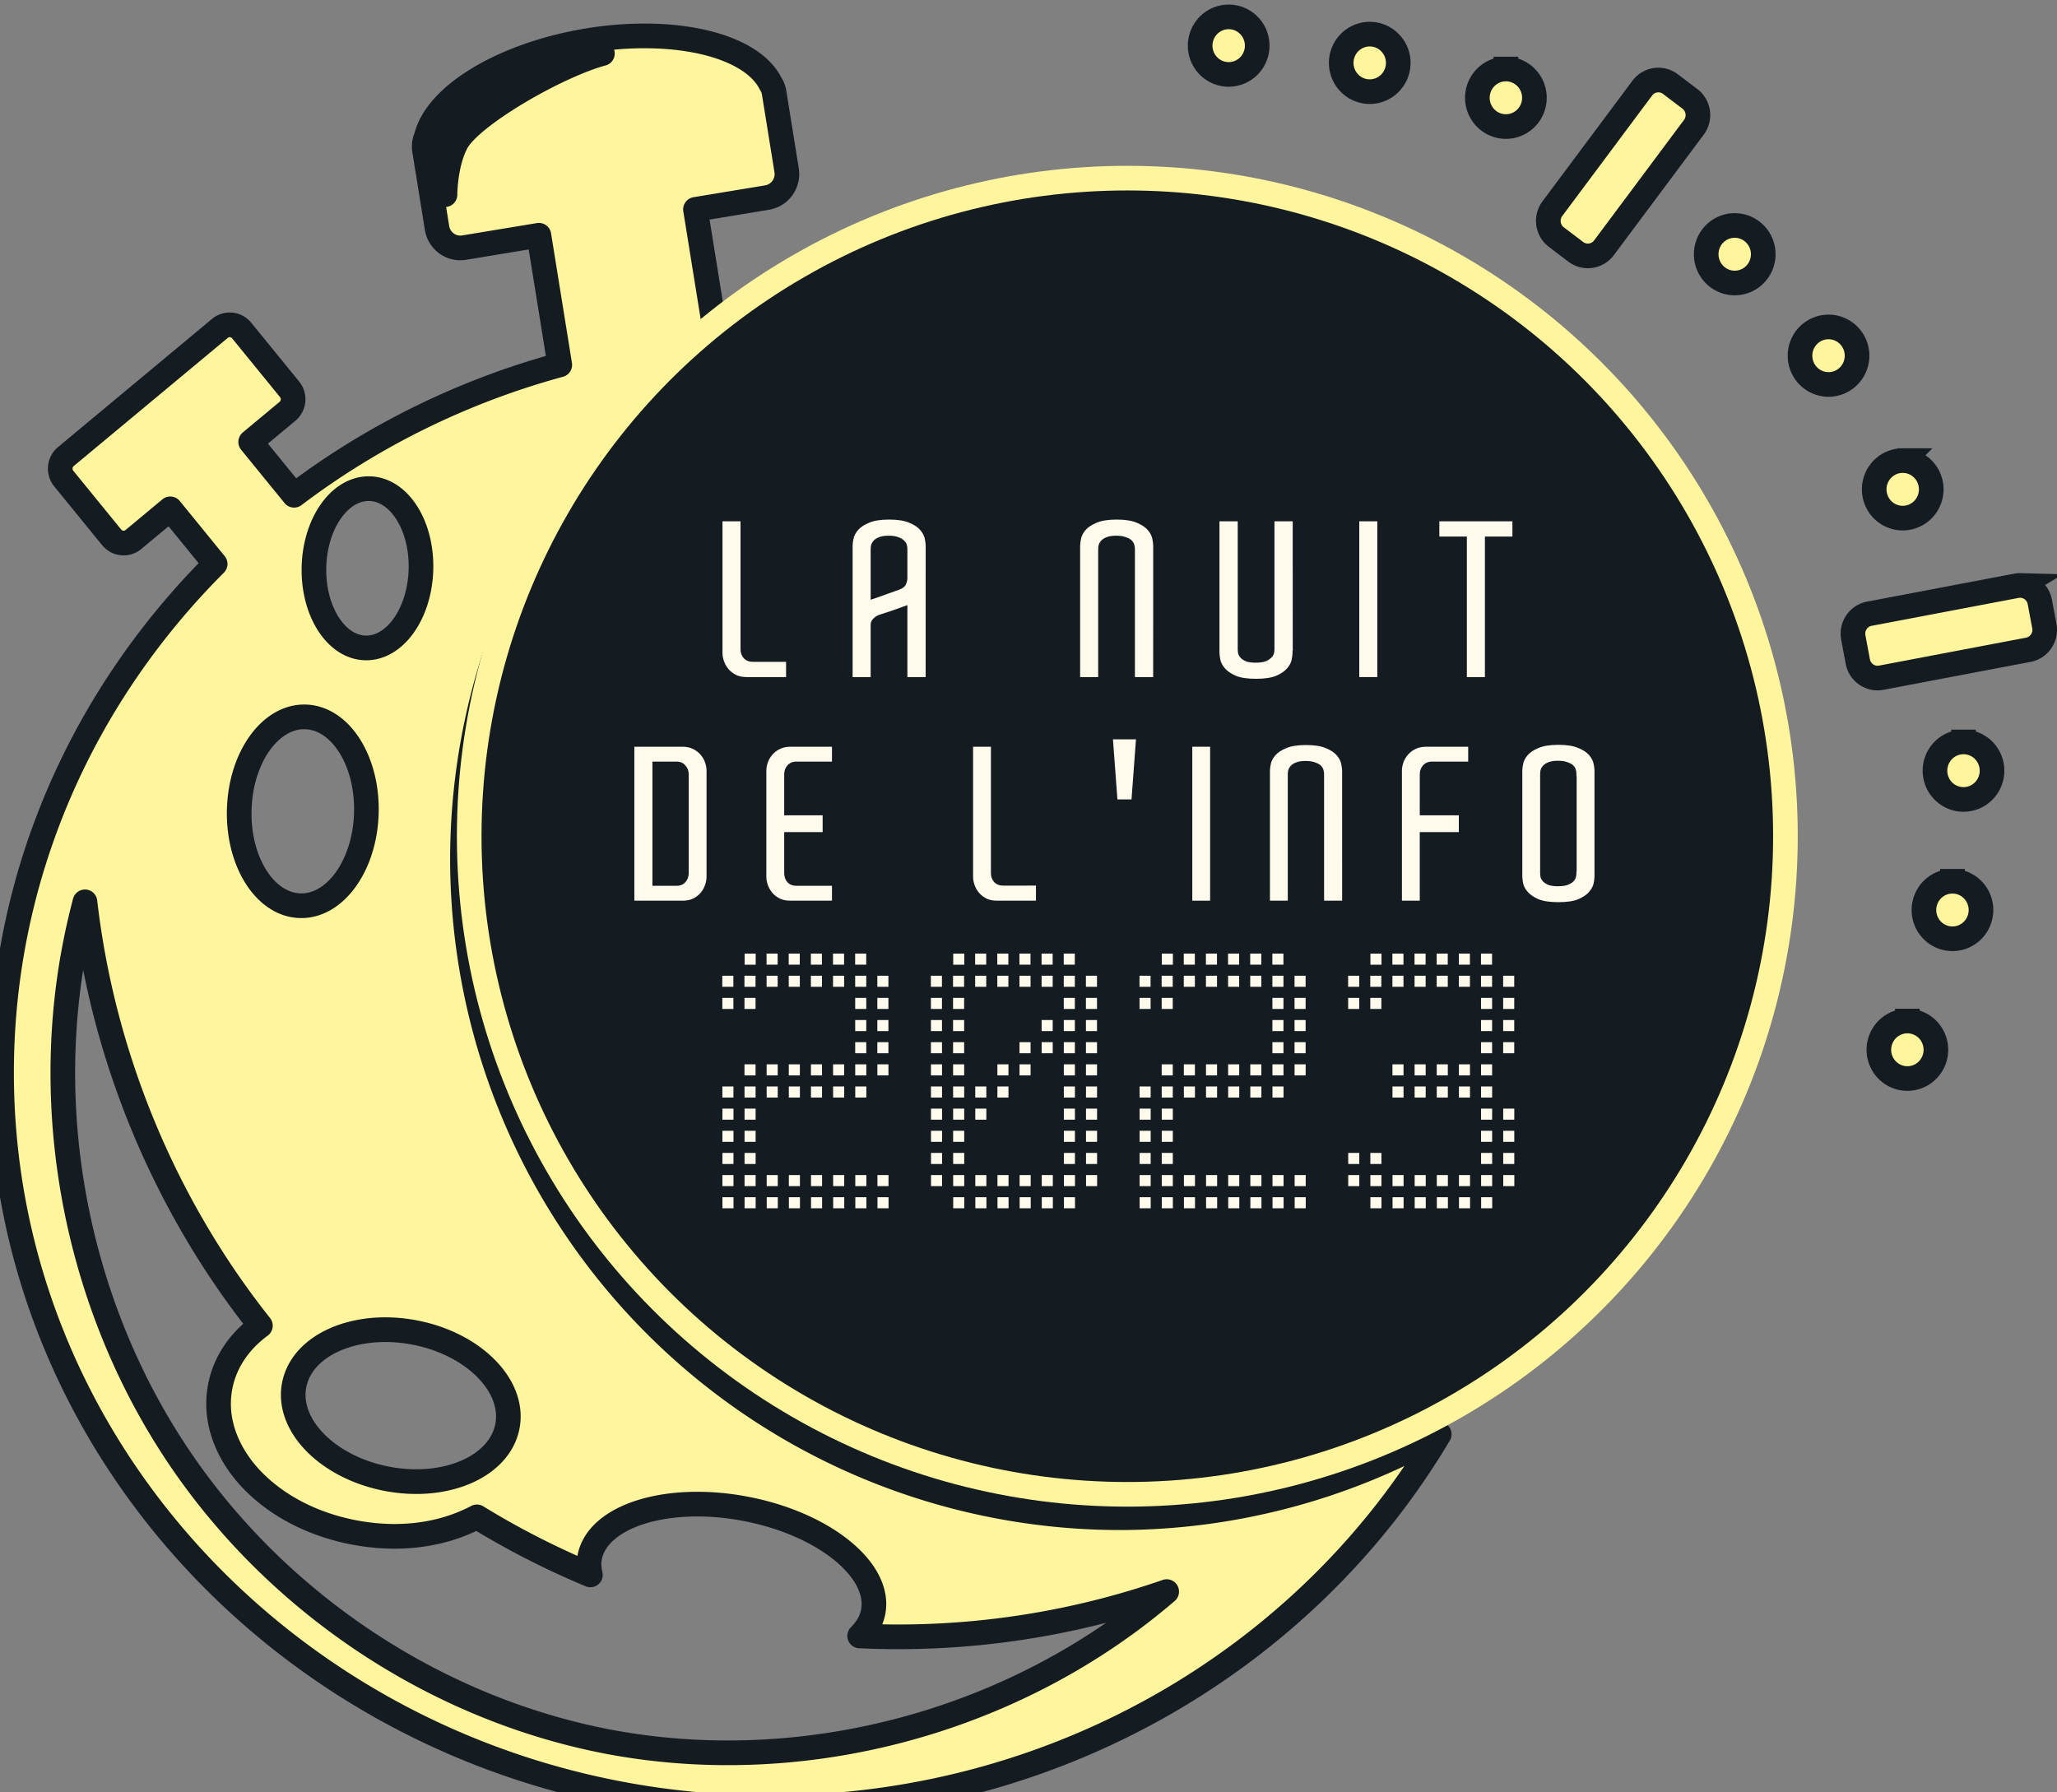 <?xml version="1.0" encoding="UTF-8" standalone="no"?>
<svg
   sodipodi:docname="N2I2022_visuels-simple-DARK.svg"
   inkscape:version="1.1.1 (c3084ef, 2021-09-22)"
   id="svg1295"
   version="1.1"
   viewBox="0 0 176.806 154.065"
   height="154.065mm"
   width="176.806mm"
   inkscape:export-filename="/Users/celineauzias/Dropbox/artwork/N2I/2022/tshirt/N2I2022_visuels-simple-DARK.png"
   inkscape:export-xdpi="225.44753"
   inkscape:export-ydpi="225.44753"
   xmlns:inkscape="http://www.inkscape.org/namespaces/inkscape"
   xmlns:sodipodi="http://sodipodi.sourceforge.net/DTD/sodipodi-0.dtd"
   xmlns="http://www.w3.org/2000/svg"
   xmlns:svg="http://www.w3.org/2000/svg"
   xmlns:rdf="http://www.w3.org/1999/02/22-rdf-syntax-ns#"
   xmlns:cc="http://creativecommons.org/ns#"
   xmlns:dc="http://purl.org/dc/elements/1.1/">
  <rect x="0" y="0" width="176.806" height="154.065" fill="#808080" stroke="none"/>
  <defs
     id="defs1289" />
  <sodipodi:namedview
     fit-margin-bottom="0"
     fit-margin-right="0"
     fit-margin-left="0"
     fit-margin-top="0"
     inkscape:snap-global="false"
     inkscape:window-maximized="0"
     inkscape:window-y="23"
     inkscape:window-x="6"
     inkscape:window-height="855"
     inkscape:window-width="1434"
     showgrid="false"
     inkscape:document-rotation="0"
     inkscape:current-layer="layer1"
     inkscape:document-units="mm"
     inkscape:cy="405.09473"
     inkscape:cx="102.29665"
     inkscape:zoom="0.36658093"
     inkscape:pageshadow="2"
     inkscape:pageopacity="0.0"
     borderopacity="1.0"
     bordercolor="#666666"
     pagecolor="#ffffff"
     id="base"
     inkscape:pagecheckerboard="0">
    <inkscape:grid
       originy="-21.361"
       originx="-425.252"
       id="grid3480"
       type="xygrid" />
  </sodipodi:namedview>
  <g
     transform="translate(-425.252,-21.361)"
     id="layer1"
     inkscape:groupmode="layer"
     inkscape:label="Calque 1">
    <g
       transform="matrix(0.208,-0.173,0.171,0.21,100.726,-853.82)"
       id="g45577"
       style="fill:#fff59d;fill-opacity:1;stroke:#fff59d;stroke-width:0.602;stroke-opacity:1"
       inkscape:export-filename="/Users/celineauzias/Dropbox/artwork/N2I/2023/tshirt/N2I2022_visuels-simple-DARK.png"
       inkscape:export-xdpi="244.22214"
       inkscape:export-ydpi="244.22214">
      <path
         id="path45575"
         style="opacity:1;fill:#fff59d;fill-opacity:1;fill-rule:nonzero;stroke:#141c22;stroke-width:5.494;stroke-linecap:round;stroke-linejoin:round;stroke-miterlimit:4;stroke-dasharray:none;stroke-dashoffset:0;stroke-opacity:1;paint-order:markers stroke fill"
         d="m -459.957,-289.293 a 18.969,39.471 80.417 0 0 -0.676,0.01 18.969,39.471 80.417 0 0 -11.641,1.098 18.969,39.471 80.417 0 0 -35.654,21.354 c -0.405,0.915 -0.56,1.956 -0.387,3.023 l 2.793,17.24 c 0.471,2.905 3.17,4.861 6.051,4.387 l 16.666,-2.746 4.674,28.844 c -21.833,5.939 -41.887,15.908 -59.23,29.012 l -9.693,-11.865 8.199,-6.809 c 1.479,-1.228 1.687,-3.417 0.469,-4.908 l -10.68,-13.074 c -0.761,-0.932 -1.894,-1.365 -2.998,-1.258 -0.663,0.064 -1.316,0.323 -1.871,0.783 l -34.318,28.508 c -1.479,1.228 -1.689,3.417 -0.471,4.908 l 10.682,13.074 c 1.218,1.491 3.388,1.701 4.867,0.473 l 8.199,-6.809 10.02,12.268 c -29.46,29.398 -47.57,69.25 -47.57,113.133 0,90.371 76.808,163.717 171.441,163.717 63.955,0 119.725,-33.5 149.189,-83.113 a 146.838,146.838 0 0 1 -71.049,18.566 146.838,146.838 0 0 1 -146.838,-146.838 146.838,146.838 0 0 1 20.887,-75.152 c 7.508,-13.947 17.904,-26.599 31.377,-37.145 a 146.838,146.838 0 0 1 0.652,-0.514 c 0.971,-0.75 1.952,-1.491 2.955,-2.219 l 0.281,-0.047 a 146.838,146.838 0 0 1 0.434,-0.303 l -0.025,-0.154 c 0.041,-0.03 0.082,-0.06 0.123,-0.09 -0.046,0 -0.091,0.007 -0.137,0.01 l -4.658,-28.75 15.969,-2.631 c 2.88,-0.475 4.82,-3.195 4.35,-6.1 l -2.689,-16.6 h 0.01 a 18.969,39.471 80.417 0 0 -0.029,-0.117 l -0.084,-0.521 c -0.128,-0.788 -0.423,-1.502 -0.838,-2.121 a 18.969,39.471 80.417 0 0 -28.75,-10.521 z m -9.008,3.855 c 0.13,0.01 0.231,0.029 0.303,0.062 -10.437,2.844 -29.299,13.835 -32.5,19.732 -2.599,4.789 -2.588,11.682 -2.588,11.682 0,0 -1.058,-6.088 -0.787,-11.566 0.456,-9.224 31.552,-20.205 35.572,-19.91 z m -51.545,96.904 c 6.597,0.184 11.71,8.235 11.443,18.018 -0.266,9.782 -5.813,17.611 -12.41,17.428 -6.597,-0.182 -11.712,-8.308 -11.445,-18.09 0.266,-9.782 5.815,-17.537 12.412,-17.355 z m -14.307,50.793 c 7.828,0.217 13.92,9.8 13.604,21.408 -0.317,11.608 -6.924,20.836 -14.752,20.619 -7.828,-0.216 -13.912,-9.798 -13.596,-21.406 0.316,-11.608 6.916,-20.838 14.744,-20.621 z m -49.135,41.156 c 3.986,34.307 17.728,67.403 39.17,94.342 -4.519,3.316 -7.904,7.963 -8.971,13.641 -1.476,7.855 1.911,15.427 7.467,21.02 5.556,5.592 13.369,9.624 22.41,11.352 9.041,1.726 17.775,0.852 24.975,-2.303 0.816,-0.357 1.641,-0.726 2.42,-1.152 8.081,4.955 16.576,9.28 25.316,12.92 -0.295,-1.313 -0.417,-2.574 -0.174,-3.871 1.743,-9.279 17.341,-14.164 34.793,-10.83 17.452,3.333 30.193,13.631 28.449,22.91 -0.38,2.021 -1.446,3.823 -3.014,5.383 23.167,1.096 46.524,-2.252 68.459,-9.854 -33.81,28.992 -80.841,41.617 -124.467,33.396 -38.504,-7.355 -73.714,-30.691 -95.783,-63.346 -22.069,-32.655 -30.728,-74.231 -23.436,-113.057 0.669,-3.545 1.466,-7.063 2.385,-10.551 z m 66.334,95.24 c 2.324,-0.049 4.746,0.149 7.209,0.619 13.133,2.509 22.42,11.819 20.729,20.824 -1.692,9.005 -13.711,14.251 -26.844,11.742 -13.133,-2.509 -22.42,-11.823 -20.729,-20.828 1.375,-7.317 9.566,-12.147 19.635,-12.357 z"
         transform="matrix(1.105,0.91,-0.902,1.096,-714.36,4125.618)" />
    </g>
    <path
       inkscape:connector-curvature="0"
       style="font-style:normal;font-variant:normal;font-weight:normal;font-stretch:normal;font-size:medium;line-height:100%;font-family:DS-Digital;-inkscape-font-specification:DS-Digital;text-align:start;writing-mode:lr-tb;text-anchor:start;fill:#fff59d;fill-opacity:1;stroke:#141c22;stroke-width:2.117;stroke-miterlimit:4;stroke-dasharray:none;stroke-opacity:1;paint-order:markers stroke fill"
       d="m 530.861,22.813 a 2.451,2.472 0 0 0 -2.451,2.472 2.451,2.472 0 0 0 2.451,2.472 2.451,2.472 0 0 0 2.452,-2.472 2.451,2.472 0 0 0 -2.452,-2.472 z m 12.124,1.482 a 2.451,2.472 0 0 0 -2.451,2.472 2.451,2.472 0 0 0 2.451,2.472 2.451,2.472 0 0 0 2.451,-2.472 2.451,2.472 0 0 0 -2.451,-2.472 z m 11.704,2.999 a 2.451,2.472 0 0 0 -2.451,2.472 2.451,2.472 0 0 0 2.451,2.472 2.451,2.472 0 0 0 2.451,-2.472 2.451,2.472 0 0 0 -2.451,-2.472 z m 13.027,0.948 c -0.498,0.022 -0.983,0.262 -1.307,0.697 l -7.724,10.356 c -0.577,0.774 -0.424,1.865 0.343,2.447 l 1.665,1.263 c 0.767,0.582 1.85,0.428 2.427,-0.346 l 7.724,-10.356 c 0.577,-0.774 0.424,-1.866 -0.343,-2.448 l -1.665,-1.262 c -0.336,-0.255 -0.732,-0.369 -1.119,-0.351 z m 6.641,12.5 c -1.354,1e-4 -2.451,1.107 -2.451,2.472 1e-4,1.365 1.097,2.471 2.451,2.472 1.354,-5e-5 2.451,-1.107 2.451,-2.472 -10e-5,-1.365 -1.097,-2.471 -2.451,-2.472 z m 8.063,8.721 a 2.451,2.472 0 0 0 -2.451,2.472 2.451,2.472 0 0 0 2.451,2.472 2.451,2.472 0 0 0 2.452,-2.472 2.451,2.472 0 0 0 -2.452,-2.472 z m 6.377,11.489 a 2.451,2.472 0 0 0 -2.451,2.472 2.451,2.472 0 0 0 2.451,2.472 2.451,2.472 0 0 0 2.451,-2.472 2.451,2.472 0 0 0 -2.451,-2.472 z m 10.114,10.732 c -0.115,-0.003 -0.233,0.008 -0.351,0.031 l -12.628,2.399 c -0.944,0.179 -1.56,1.09 -1.382,2.041 l 0.386,2.064 c 0.178,0.952 1.081,1.573 2.024,1.394 l 12.628,-2.399 c 0.944,-0.179 1.56,-1.09 1.382,-2.041 l -0.386,-2.064 c -0.155,-0.833 -0.866,-1.412 -1.674,-1.424 z m -4.89,13.45 a 2.451,2.472 0 0 0 -2.451,2.472 2.451,2.472 0 0 0 2.451,2.472 2.451,2.472 0 0 0 2.452,-2.472 2.451,2.472 0 0 0 -2.452,-2.472 z m -0.949,11.976 a 2.451,2.472 0 0 0 -2.451,2.472 2.451,2.472 0 0 0 2.451,2.472 2.451,2.472 0 0 0 2.452,-2.472 2.451,2.472 0 0 0 -2.452,-2.472 z m -3.874,12.014 a 2.451,2.472 0 0 0 -2.451,2.472 2.451,2.472 0 0 0 2.451,2.472 2.451,2.472 0 0 0 2.451,-2.472 2.451,2.472 0 0 0 -2.451,-2.472 z"
       id="path45581"
       inkscape:export-filename="/Users/celineauzias/Dropbox/artwork/N2I/2023/tshirt/N2I2022_visuels-simple-DARK.png"
       inkscape:export-xdpi="244.22214"
       inkscape:export-ydpi="244.22214" />
    <g
       id="g1458"
       transform="translate(-429.352,-253.893)"
       inkscape:export-filename="/Users/celineauzias/Dropbox/artwork/N2I/2023/tshirt/N2I2022_visuels-simple-DARK.png"
       inkscape:export-xdpi="244.22214"
       inkscape:export-ydpi="244.22214">
      <circle
         style="fill:#141c22;fill-opacity:1;stroke:#fff59d;stroke-width:1.454;stroke-linecap:round;stroke-linejoin:round;stroke-miterlimit:4;stroke-dasharray:none;stroke-opacity:1;paint-order:markers stroke fill"
         id="circle45589"
         cx="105.184"
         cy="-82.883"
         r="38.851"
         transform="matrix(1.456,0,0,1.456,798.353,467.811)" />
      <g
         id="g45617"
         style="fill:#fefaec;fill-opacity:1"
         transform="matrix(0.921,0,0,0.921,839.158,224.033)">
        <g
           aria-label="LA NUIT"
           id="text45599"
           style="font-size:20.052px;line-height:0.95;font-family:Aldo;-inkscape-font-specification:'Aldo, Normal';text-align:center;letter-spacing:4.233px;text-anchor:middle;stroke-width:0.418">
          <path
             d="m 90.132,117.381 v 1.424 h -3.669 q -0.582,0 -1.003,-0.201 -0.421,-0.221 -0.702,-0.541 -0.281,-0.341 -0.421,-0.742 -0.14,-0.401 -0.14,-0.782 v -0.521 -11.75 h 1.684 v 11.75 0.201 q 0,0.481 0.301,0.822 0.321,0.341 0.842,0.341 h 1.203 z"
             id="path4718" />
          <path
             d="m 103.158,118.805 h -1.704 v -6.717 q -0.04,0.02 -0.441,0.16 -0.381,0.14 -0.842,0.301 l -1.203,0.401 q -0.241,0.06 -0.461,0.201 -0.18,0.12 -0.341,0.321 -0.14,0.18 -0.14,0.481 v 0.02 4.832 h -1.684 v -12.272 q 0,-0.221 0.08,-0.622 0.08,-0.421 0.421,-0.822 0.341,-0.401 1.023,-0.682 0.682,-0.301 1.885,-0.301 1.203,0 1.885,0.301 0.682,0.281 1.023,0.682 0.341,0.401 0.421,0.822 0.08,0.401 0.08,0.622 z m -5.133,-7.219 q 0.18,-0.06 0.602,-0.201 0.421,-0.16 0.842,-0.301 0.441,-0.16 0.782,-0.281 0.361,-0.12 0.401,-0.14 0.521,-0.18 0.662,-0.501 0.14,-0.321 0.14,-0.582 v -2.747 q 0,-0.18 -0.06,-0.381 -0.06,-0.221 -0.261,-0.401 -0.18,-0.18 -0.521,-0.301 -0.341,-0.14 -0.922,-0.14 -0.541,0 -0.882,0.14 -0.321,0.12 -0.501,0.321 -0.18,0.201 -0.241,0.421 -0.04,0.201 -0.04,0.381 v 4.712 z"
             id="path4720" />
          <path
             d="m 124.392,118.805 h -1.704 v -11.75 -0.221 q 0,-0.18 -0.06,-0.381 -0.06,-0.221 -0.241,-0.401 -0.18,-0.18 -0.541,-0.301 -0.341,-0.14 -0.922,-0.14 -0.541,0 -0.882,0.14 -0.321,0.12 -0.501,0.321 -0.18,0.201 -0.241,0.421 -0.04,0.201 -0.04,0.381 v 0.18 11.75 h -1.684 v -11.75 -0.521 q 0,-0.221 0.08,-0.622 0.08,-0.421 0.421,-0.822 0.341,-0.401 1.023,-0.682 0.682,-0.301 1.885,-0.301 1.203,0 1.885,0.301 0.682,0.281 1.023,0.682 0.341,0.401 0.421,0.822 0.08,0.401 0.08,0.622 v 0.241 z"
             id="path4722" />
          <path
             d="m 137.418,116.338 h -0.02 v 0.201 q 0,0.241 -0.08,0.642 -0.08,0.401 -0.421,0.802 -0.341,0.401 -1.023,0.702 -0.682,0.281 -1.885,0.281 -1.203,0 -1.885,-0.281 -0.682,-0.301 -1.023,-0.702 -0.341,-0.401 -0.421,-0.802 -0.08,-0.421 -0.08,-0.642 v -0.501 -11.77 h 1.704 v 11.77 0.18 q 0,0.18 0.04,0.401 0.06,0.201 0.241,0.401 0.18,0.18 0.501,0.321 0.341,0.12 0.882,0.12 0.582,0 0.922,-0.12 0.341,-0.14 0.521,-0.321 0.201,-0.18 0.261,-0.381 0.06,-0.221 0.06,-0.381 v -0.221 -11.77 h 1.704 z"
             id="path4724" />
          <path
             d="m 143.626,118.805 v -14.537 h 1.684 v 14.537 z"
             id="path4726" />
          <path
             d="m 157.918,105.691 h -2.567 v 13.114 H 153.667 v -13.114 h -2.567 v -1.424 h 1.424 5.394 z"
             id="path4728" />
        </g>
        <g
           aria-label=" DE L'INFO"
           id="text45605"
           style="font-size:19.818px;line-height:0.95;font-family:Aldo;-inkscape-font-specification:'Aldo, Normal';text-align:center;letter-spacing:3.648px;text-anchor:middle;stroke-width:0.379">
          <path
             d="m 82.711,136.92 v 0.515 q 0,0.377 -0.139,0.773 -0.139,0.396 -0.416,0.733 -0.277,0.317 -0.694,0.535 -0.416,0.198 -0.991,0.198 h -3.508 -0.04 -0.951 v -14.368 h 1.685 2.814 q 0.575,0 0.991,0.218 0.416,0.198 0.694,0.535 0.277,0.317 0.416,0.713 0.139,0.396 0.139,0.773 v 0.515 z M 81.047,128.061 v -0.178 q 0,-0.495 -0.317,-0.832 -0.297,-0.357 -0.813,-0.357 h -1.189 -1.07 v 11.593 h 1.07 1.189 q 0.515,0 0.813,-0.337 0.317,-0.357 0.317,-0.832 v -0.198 z"
             id="path4682" />
          <path
             d="m 94.415,139.674 h -3.884 q -0.575,0 -0.991,-0.198 -0.416,-0.218 -0.694,-0.535 -0.277,-0.337 -0.416,-0.733 -0.139,-0.396 -0.139,-0.773 v -0.515 -8.859 -0.515 q 0,-0.377 0.139,-0.773 0.139,-0.396 0.416,-0.713 0.277,-0.337 0.694,-0.535 0.416,-0.218 0.991,-0.218 h 3.884 v 1.387 h -2.14 -1.189 q -0.515,0 -0.832,0.357 -0.297,0.337 -0.297,0.832 v 0.178 3.646 h 3.587 v 1.566 h -3.587 v 3.646 0.198 q 0,0.476 0.297,0.832 0.317,0.337 0.832,0.337 h 1.189 2.14 z"
             id="path4684" />
          <path
             d="m 113.452,138.267 v 1.407 h -3.627 q -0.575,0 -0.991,-0.198 -0.416,-0.218 -0.694,-0.535 -0.277,-0.337 -0.416,-0.733 -0.139,-0.396 -0.139,-0.773 v -0.515 -11.613 h 1.665 v 11.613 0.198 q 0,0.476 0.297,0.813 0.317,0.337 0.832,0.337 h 1.189 z"
             id="path4686" />
          <path
             d="m 122.787,124.618 -0.416,5.603 h -1.316 l -0.416,-5.603 z"
             id="path4688" />
          <path
             d="m 128.042,139.674 v -14.368 h 1.665 v 14.368 z"
             id="path4690" />
          <path
             d="m 142.027,139.674 h -1.685 v -11.613 -0.218 q 0,-0.178 -0.059,-0.377 -0.059,-0.218 -0.238,-0.396 -0.178,-0.178 -0.535,-0.297 -0.337,-0.139 -0.912,-0.139 -0.535,0 -0.872,0.139 -0.317,0.119 -0.495,0.317 -0.178,0.198 -0.238,0.416 -0.04,0.198 -0.04,0.377 v 0.178 11.613 h -1.665 v -11.613 -0.515 q 0,-0.218 0.079,-0.614 0.079,-0.416 0.416,-0.813 0.337,-0.396 1.011,-0.674 0.674,-0.297 1.863,-0.297 1.189,0 1.863,0.297 0.674,0.277 1.011,0.674 0.337,0.396 0.416,0.813 0.079,0.396 0.079,0.614 v 0.238 z"
             id="path4692" />
          <path
             d="m 149.272,131.708 h 3.646 v 1.566 h -3.646 v 6.401 h -1.665 v -11.613 -0.515 q 0,-0.377 0.139,-0.773 0.139,-0.396 0.416,-0.713 0.277,-0.337 0.694,-0.535 0.436,-0.218 0.991,-0.218 h 3.944 v 1.387 h -2.18 -1.209 q -0.515,0 -0.832,0.357 -0.297,0.337 -0.297,0.832 v 0.178 z"
             id="path4694" />
          <path
             d="m 165.579,137.217 v 0.198 q 0,0.238 -0.079,0.634 -0.079,0.396 -0.416,0.793 -0.337,0.396 -1.011,0.694 -0.674,0.277 -1.863,0.277 -1.189,0 -1.863,-0.277 -0.674,-0.297 -1.011,-0.694 -0.337,-0.396 -0.416,-0.793 -0.079,-0.416 -0.079,-0.634 v -0.495 -8.878 -0.515 q 0,-0.218 0.079,-0.614 0.079,-0.416 0.416,-0.813 0.337,-0.396 1.011,-0.674 0.674,-0.297 1.863,-0.297 1.189,0 1.863,0.297 0.674,0.277 1.011,0.674 0.337,0.396 0.416,0.813 0.079,0.396 0.079,0.614 v 0.198 z m -1.685,-0.297 h 0.02 v -8.878 h -0.02 v -0.218 q 0,-0.178 -0.059,-0.377 -0.059,-0.218 -0.238,-0.396 -0.178,-0.178 -0.535,-0.297 -0.337,-0.139 -0.912,-0.139 -0.535,0 -0.872,0.139 -0.317,0.119 -0.495,0.317 -0.178,0.198 -0.238,0.416 -0.04,0.198 -0.04,0.377 v 0.178 8.878 0.178 q 0,0.178 0.04,0.396 0.059,0.198 0.238,0.396 0.178,0.178 0.495,0.317 0.337,0.119 0.872,0.119 0.575,0 0.912,-0.119 0.357,-0.139 0.535,-0.317 0.178,-0.178 0.238,-0.377 0.059,-0.218 0.059,-0.377 z"
             id="path4696" />
        </g>
        <g
           aria-label="2023"
           id="g45615"
           style="font-size:20.666px;line-height:1.25;font-family:'Advanced Dot Digital-7';-inkscape-font-specification:'Advanced Dot Digital-7, Normal';text-align:center;letter-spacing:0.861px;text-anchor:middle;fill:#fefaec;fill-opacity:1;stroke-width:0.431"
           transform="translate(0,0.574)">
          <path
             d="m 86.263,144.043 h 1.033 v 1.033 h -1.033 z m 12.399,22.732 h 1.033 v 1.033 h -1.033 z m -2.067,0 h 1.033 v 1.033 h -1.033 z m -2.067,0 h 1.033 v 1.033 h -1.033 z m -2.067,0 h 1.033 v 1.033 h -1.033 z m -2.067,0 h 1.033 v 1.033 h -1.033 z m -2.067,0 h 1.033 v 1.033 h -1.033 z m -2.067,0 h 1.033 v 1.033 h -1.033 z m -2.067,0 h 1.033 v 1.033 h -1.033 z m 14.466,-2.067 h 1.033 v 1.033 h -1.033 z m -2.067,0 h 1.033 v 1.033 h -1.033 z m -2.067,0 h 1.033 v 1.033 h -1.033 z m -2.067,0 h 1.033 v 1.033 h -1.033 z m -2.067,0 h 1.033 v 1.033 h -1.033 z m -2.067,0 h 1.033 v 1.033 h -1.033 z m -2.067,0 h 1.033 v 1.033 h -1.033 z m -2.067,0 h 1.033 v 1.033 h -1.033 z m 2.067,-2.067 h 1.033 v 1.033 h -1.033 z m -2.067,0 h 1.033 v 1.033 h -1.033 z m 2.067,-2.067 h 1.033 v 1.033 h -1.033 z m -2.067,0 h 1.033 v 1.033 h -1.033 z m 2.067,-2.067 h 1.033 v 1.033 h -1.033 z m -2.067,0 h 1.033 v 1.033 h -1.033 z m 12.399,-2.067 h 1.033 v 1.033 h -1.033 z m -2.067,0 h 1.033 v 1.033 h -1.033 z m -2.067,0 h 1.033 v 1.033 h -1.033 z m -2.067,0 h 1.033 v 1.033 h -1.033 z m -2.067,0 h 1.033 v 1.033 h -1.033 z m -2.067,0 h 1.033 v 1.033 h -1.033 z m -2.067,0 h 1.033 v 1.033 h -1.033 z m 14.466,-2.067 h 1.033 v 1.033 h -1.033 z m -2.067,0 h 1.033 v 1.033 h -1.033 z m -2.067,0 h 1.033 v 1.033 h -1.033 z m -2.067,0 h 1.033 v 1.033 h -1.033 z m -2.067,0 h 1.033 v 1.033 h -1.033 z m -2.067,0 h 1.033 v 1.033 h -1.033 z m -2.067,0 h 1.033 v 1.033 h -1.033 z m 12.399,-2.067 h 1.033 v 1.033 h -1.033 z m -2.067,0 h 1.033 v 1.033 h -1.033 z m 2.067,-2.067 h 1.033 v 1.033 h -1.033 z m -2.067,0 h 1.033 v 1.033 h -1.033 z m 2.067,-2.067 h 1.033 v 1.033 h -1.033 z m -2.067,0 h 1.033 v 1.033 h -1.033 z m -10.333,0 h 1.033 v 1.033 h -1.033 z m -2.067,0 h 1.033 v 1.033 h -1.033 z m 14.466,-2.067 h 1.033 v 1.033 h -1.033 z m -2.067,0 h 1.033 v 1.033 h -1.033 z m -2.067,0 h 1.033 v 1.033 h -1.033 z m -2.067,0 h 1.033 v 1.033 h -1.033 z m -2.067,0 h 1.033 v 1.033 h -1.033 z m -2.067,0 h 1.033 v 1.033 h -1.033 z m -2.067,0 h 1.033 v 1.033 h -1.033 z m -2.067,0 h 1.033 v 1.033 h -1.033 z m 12.399,-2.067 h 1.033 v 1.033 h -1.033 z m -2.067,0 h 1.033 v 1.033 h -1.033 z m -2.067,0 h 1.033 v 1.033 h -1.033 z m -2.067,0 h 1.033 v 1.033 h -1.033 z m -2.067,0 h 1.033 v 1.033 h -1.033 z"
             id="path45607"
             style="fill:#fefaec;fill-opacity:1" />
          <path
             d="m 105.731,144.043 h 1.033 v 1.033 h -1.033 z m 10.333,22.732 h 1.033 v 1.033 h -1.033 z m -2.067,0 h 1.033 v 1.033 h -1.033 z m -2.067,0 h 1.033 v 1.033 h -1.033 z m -2.067,0 h 1.033 v 1.033 h -1.033 z m -2.067,0 h 1.033 v 1.033 h -1.033 z m -2.067,0 h 1.033 v 1.033 h -1.033 z m 12.399,-2.067 h 1.033 v 1.033 h -1.033 z m -2.067,0 h 1.033 v 1.033 h -1.033 z m -2.067,0 h 1.033 v 1.033 h -1.033 z m -2.067,0 h 1.033 v 1.033 h -1.033 z m -2.067,0 h 1.033 v 1.033 h -1.033 z m -2.067,0 h 1.033 v 1.033 h -1.033 z m -2.067,0 h 1.033 v 1.033 h -1.033 z m -2.067,0 h 1.033 v 1.033 h -1.033 z m 14.466,-2.067 h 1.033 v 1.033 h -1.033 z m -2.067,0 h 1.033 v 1.033 h -1.033 z m -10.333,0 h 1.033 v 1.033 h -1.033 z m -2.067,0 h 1.033 v 1.033 h -1.033 z m 14.466,-2.067 h 1.033 v 1.033 h -1.033 z m -2.067,0 h 1.033 v 1.033 h -1.033 z m -10.333,0 h 1.033 v 1.033 h -1.033 z m -2.067,0 h 1.033 v 1.033 h -1.033 z m 14.466,-2.067 h 1.033 v 1.033 h -1.033 z m -2.067,0 h 1.033 v 1.033 h -1.033 z m -8.266,0 h 1.033 v 1.033 h -1.033 z m -2.067,0 h 1.033 v 1.033 h -1.033 z m -2.067,0 h 1.033 v 1.033 h -1.033 z m 14.466,-2.067 h 1.033 v 1.033 h -1.033 z m -2.067,0 h 1.033 v 1.033 h -1.033 z m -6.2,0 h 1.033 v 1.033 h -1.033 z m -2.067,0 h 1.033 v 1.033 h -1.033 z m -2.067,0 h 1.033 v 1.033 h -1.033 z m -2.067,0 h 1.033 v 1.033 h -1.033 z m 14.466,-2.067 h 1.033 v 1.033 h -1.033 z m -2.067,0 h 1.033 v 1.033 h -1.033 z m -4.133,0 h 1.033 v 1.033 h -1.033 z m -2.067,0 h 1.033 v 1.033 h -1.033 z m -4.133,0 h 1.033 v 1.033 h -1.033 z m -2.067,0 h 1.033 v 1.033 h -1.033 z m 14.466,-2.067 h 1.033 v 1.033 h -1.033 z m -2.067,0 h 1.033 v 1.033 h -1.033 z m -2.067,0 h 1.033 v 1.033 h -1.033 z m -2.067,0 h 1.033 v 1.033 h -1.033 z m -6.2,0 h 1.033 v 1.033 h -1.033 z m -2.067,0 h 1.033 v 1.033 h -1.033 z m 14.466,-2.067 h 1.033 v 1.033 h -1.033 z m -2.067,0 h 1.033 v 1.033 h -1.033 z m -2.067,0 h 1.033 v 1.033 h -1.033 z m -8.266,0 h 1.033 v 1.033 h -1.033 z m -2.067,0 h 1.033 v 1.033 h -1.033 z m 14.466,-2.067 h 1.033 v 1.033 h -1.033 z m -2.067,0 h 1.033 v 1.033 h -1.033 z m -10.333,0 h 1.033 v 1.033 h -1.033 z m -2.067,0 h 1.033 v 1.033 h -1.033 z m 14.466,-2.067 h 1.033 v 1.033 h -1.033 z m -2.067,0 h 1.033 v 1.033 h -1.033 z m -2.067,0 h 1.033 v 1.033 h -1.033 z m -2.067,0 h 1.033 v 1.033 h -1.033 z m -2.067,0 h 1.033 v 1.033 h -1.033 z m -2.067,0 h 1.033 v 1.033 h -1.033 z m -2.067,0 h 1.033 v 1.033 h -1.033 z m -2.067,0 h 1.033 v 1.033 h -1.033 z m 12.399,-2.067 h 1.033 v 1.033 h -1.033 z m -2.067,0 h 1.033 v 1.033 h -1.033 z m -2.067,0 h 1.033 v 1.033 h -1.033 z m -2.067,0 h 1.033 v 1.033 h -1.033 z m -2.067,0 h 1.033 v 1.033 h -1.033 z"
             id="path45609"
             style="fill:#fefaec;fill-opacity:1" />
          <path
             d="m 125.199,144.043 h 1.033 v 1.033 h -1.033 z m 12.399,22.732 h 1.033 v 1.033 h -1.033 z m -2.067,0 h 1.033 v 1.033 h -1.033 z m -2.067,0 h 1.033 v 1.033 h -1.033 z m -2.067,0 h 1.033 v 1.033 h -1.033 z m -2.067,0 h 1.033 v 1.033 h -1.033 z m -2.067,0 h 1.033 v 1.033 h -1.033 z m -2.067,0 h 1.033 v 1.033 h -1.033 z m -2.067,0 h 1.033 v 1.033 h -1.033 z m 14.466,-2.067 h 1.033 v 1.033 h -1.033 z m -2.067,0 h 1.033 v 1.033 h -1.033 z m -2.067,0 h 1.033 v 1.033 h -1.033 z m -2.067,0 h 1.033 v 1.033 h -1.033 z m -2.067,0 h 1.033 v 1.033 h -1.033 z m -2.067,0 h 1.033 v 1.033 h -1.033 z m -2.067,0 h 1.033 v 1.033 h -1.033 z m -2.067,0 h 1.033 v 1.033 h -1.033 z m 2.067,-2.067 h 1.033 v 1.033 h -1.033 z m -2.067,0 h 1.033 v 1.033 h -1.033 z m 2.067,-2.067 h 1.033 v 1.033 h -1.033 z m -2.067,0 h 1.033 v 1.033 h -1.033 z m 2.067,-2.067 h 1.033 v 1.033 h -1.033 z m -2.067,0 h 1.033 v 1.033 h -1.033 z m 12.399,-2.067 h 1.033 v 1.033 h -1.033 z m -2.067,0 h 1.033 v 1.033 h -1.033 z m -2.067,0 h 1.033 v 1.033 h -1.033 z m -2.067,0 h 1.033 v 1.033 h -1.033 z m -2.067,0 h 1.033 v 1.033 h -1.033 z m -2.067,0 h 1.033 v 1.033 h -1.033 z m -2.067,0 h 1.033 v 1.033 h -1.033 z m 14.466,-2.067 h 1.033 v 1.033 h -1.033 z m -2.067,0 h 1.033 v 1.033 h -1.033 z m -2.067,0 h 1.033 v 1.033 h -1.033 z m -2.067,0 h 1.033 v 1.033 h -1.033 z m -2.067,0 h 1.033 v 1.033 h -1.033 z m -2.067,0 h 1.033 v 1.033 h -1.033 z m -2.067,0 h 1.033 v 1.033 h -1.033 z m 12.399,-2.067 h 1.033 v 1.033 h -1.033 z m -2.067,0 h 1.033 v 1.033 h -1.033 z m 2.067,-2.067 h 1.033 v 1.033 h -1.033 z m -2.067,0 h 1.033 v 1.033 h -1.033 z m 2.067,-2.067 h 1.033 v 1.033 h -1.033 z m -2.067,0 h 1.033 v 1.033 h -1.033 z m -10.333,0 h 1.033 v 1.033 h -1.033 z m -2.067,0 h 1.033 v 1.033 h -1.033 z m 14.466,-2.067 h 1.033 v 1.033 h -1.033 z m -2.067,0 h 1.033 v 1.033 h -1.033 z m -2.067,0 h 1.033 v 1.033 h -1.033 z m -2.067,0 h 1.033 v 1.033 h -1.033 z m -2.067,0 h 1.033 v 1.033 h -1.033 z m -2.067,0 h 1.033 v 1.033 h -1.033 z m -2.067,0 h 1.033 v 1.033 h -1.033 z m -2.067,0 h 1.033 v 1.033 h -1.033 z m 12.399,-2.067 h 1.033 v 1.033 h -1.033 z m -2.067,0 h 1.033 v 1.033 h -1.033 z m -2.067,0 h 1.033 v 1.033 h -1.033 z m -2.067,0 h 1.033 v 1.033 h -1.033 z m -2.067,0 h 1.033 v 1.033 h -1.033 z"
             id="path45611"
             style="fill:#fefaec;fill-opacity:1" />
          <path
             d="m 144.667,144.043 h 1.033 v 1.033 h -1.033 z m 10.333,22.732 h 1.033 v 1.033 h -1.033 z m -2.067,0 h 1.033 v 1.033 h -1.033 z m -2.067,0 h 1.033 v 1.033 h -1.033 z m -2.067,0 h 1.033 v 1.033 h -1.033 z m -2.067,0 h 1.033 v 1.033 h -1.033 z m -2.067,0 h 1.033 v 1.033 h -1.033 z m 12.399,-2.067 h 1.033 v 1.033 h -1.033 z m -2.067,0 h 1.033 v 1.033 h -1.033 z m -2.067,0 h 1.033 v 1.033 h -1.033 z m -2.067,0 h 1.033 v 1.033 h -1.033 z m -2.067,0 h 1.033 v 1.033 h -1.033 z m -2.067,0 h 1.033 v 1.033 h -1.033 z m -2.067,0 h 1.033 v 1.033 h -1.033 z m -2.067,0 h 1.033 v 1.033 h -1.033 z m 14.466,-2.067 h 1.033 v 1.033 h -1.033 z m -2.067,0 h 1.033 v 1.033 h -1.033 z m -10.333,0 h 1.033 v 1.033 h -1.033 z m -2.067,0 h 1.033 v 1.033 h -1.033 z m 14.466,-2.067 h 1.033 v 1.033 h -1.033 z m -2.067,0 h 1.033 v 1.033 h -1.033 z m 2.067,-2.067 h 1.033 v 1.033 h -1.033 z m -2.067,0 h 1.033 v 1.033 h -1.033 z m 0,-2.067 h 1.033 v 1.033 h -1.033 z m -2.067,0 h 1.033 v 1.033 h -1.033 z m -2.067,0 h 1.033 v 1.033 h -1.033 z m -2.067,0 h 1.033 v 1.033 h -1.033 z m -2.067,0 h 1.033 v 1.033 h -1.033 z m 8.266,-2.067 h 1.033 v 1.033 h -1.033 z m -2.067,0 h 1.033 v 1.033 h -1.033 z m -2.067,0 h 1.033 v 1.033 h -1.033 z m -2.067,0 h 1.033 v 1.033 h -1.033 z m -2.067,0 h 1.033 v 1.033 h -1.033 z m 10.333,-2.067 h 1.033 v 1.033 h -1.033 z m -2.067,0 h 1.033 v 1.033 h -1.033 z m 2.067,-2.067 h 1.033 v 1.033 h -1.033 z m -2.067,0 h 1.033 v 1.033 h -1.033 z m 2.067,-2.067 h 1.033 v 1.033 h -1.033 z m -2.067,0 h 1.033 v 1.033 h -1.033 z m -10.333,0 h 1.033 v 1.033 h -1.033 z m -2.067,0 h 1.033 v 1.033 h -1.033 z m 14.466,-2.067 h 1.033 v 1.033 h -1.033 z m -2.067,0 h 1.033 v 1.033 h -1.033 z m -2.067,0 h 1.033 v 1.033 h -1.033 z m -2.067,0 h 1.033 v 1.033 h -1.033 z m -2.067,0 h 1.033 v 1.033 h -1.033 z m -2.067,0 h 1.033 v 1.033 h -1.033 z m -2.067,0 h 1.033 v 1.033 h -1.033 z m -2.067,0 h 1.033 v 1.033 h -1.033 z m 12.399,-2.067 h 1.033 v 1.033 h -1.033 z m -2.067,0 h 1.033 v 1.033 h -1.033 z m -2.067,0 h 1.033 v 1.033 h -1.033 z m -2.067,0 h 1.033 v 1.033 h -1.033 z m -2.067,0 h 1.033 v 1.033 h -1.033 z"
             id="path45613"
             style="fill:#fefaec;fill-opacity:1" />
        </g>
      </g>
    </g>
  </g>
</svg>
